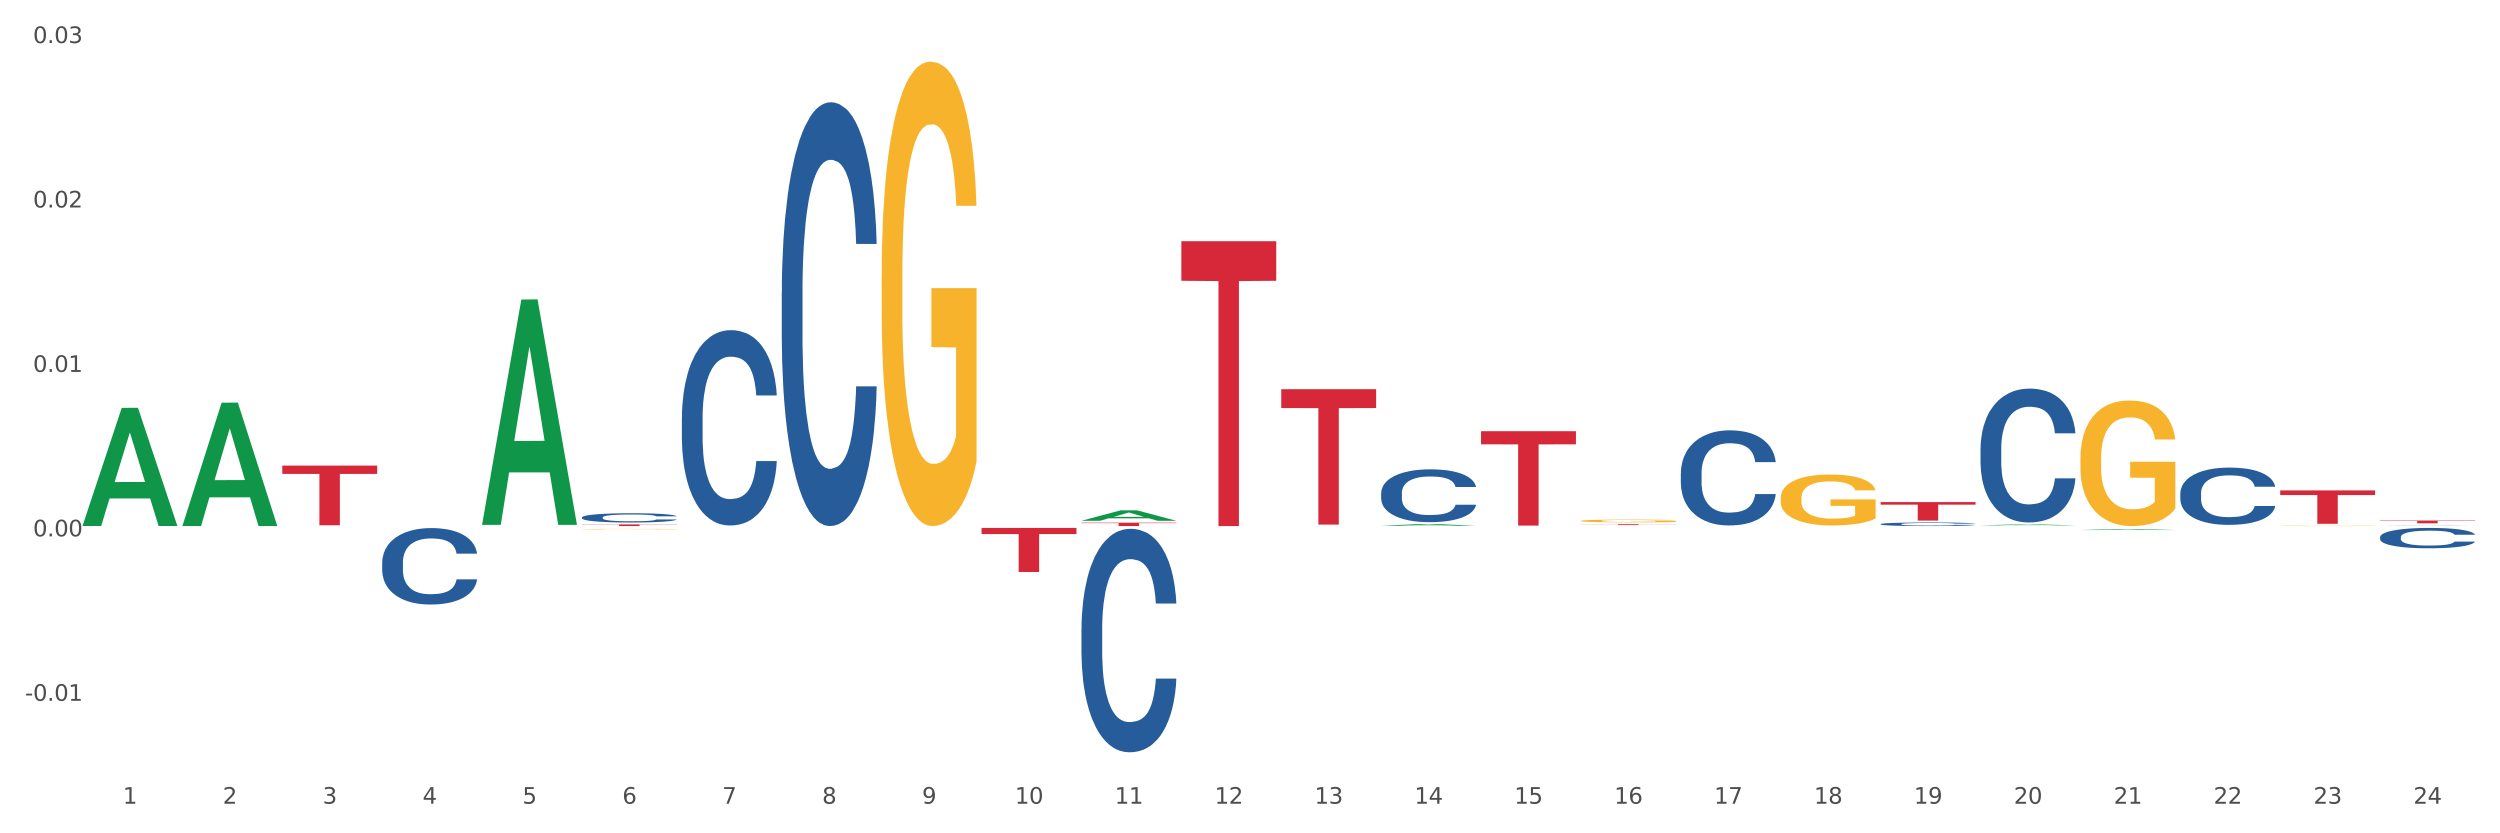 <?xml version="1.0" encoding="utf-8" standalone="no"?>
<!DOCTYPE svg PUBLIC "-//W3C//DTD SVG 1.1//EN"
  "http://www.w3.org/Graphics/SVG/1.1/DTD/svg11.dtd">
<svg xmlns:xlink="http://www.w3.org/1999/xlink" width="1080pt" height="360pt" viewBox="0 0 1080 360" xmlns="http://www.w3.org/2000/svg" version="1.1">
 <rect x="0" y="0" width="1080" height="360" fill="#333333" stroke="none"/>
 <defs>
  <style type="text/css">*{stroke-linejoin: round; stroke-linecap: butt}</style>
 </defs>
 <g id="figure_1">
  <g id="patch_1">
   <path d="M 0 360 
L 1080 360 
L 1080 0 
L 0 0 
z
" style="fill: #ffffff; stroke: #ffffff; stroke-linejoin: miter"/>
  </g>
  <g id="axes_1">
   <g id="matplotlib.axis_1">
    <g id="xtick_1">
     <g id="text_1">
      <!-- 1 -->
      <g style="fill: #4d4d4d" transform="translate(53.083 347.204) scale(0.096 -0.096)">
       <defs>
        <path id="DejaVuSans-31" d="M 794 531 
L 1825 531 
L 1825 4091 
L 703 3866 
L 703 4441 
L 1819 4666 
L 2450 4666 
L 2450 531 
L 3481 531 
L 3481 0 
L 794 0 
L 794 531 
z
" transform="scale(0.016)"/>
       </defs>
       <use xlink:href="#DejaVuSans-31"/>
      </g>
     </g>
    </g>
    <g id="xtick_2">
     <g id="text_2">
      <!-- 2 -->
      <g style="fill: #4d4d4d" transform="translate(96.238 347.204) scale(0.096 -0.096)">
       <defs>
        <path id="DejaVuSans-32" d="M 1228 531 
L 3431 531 
L 3431 0 
L 469 0 
L 469 531 
Q 828 903 1448 1529 
Q 2069 2156 2228 2338 
Q 2531 2678 2651 2914 
Q 2772 3150 2772 3378 
Q 2772 3750 2511 3984 
Q 2250 4219 1831 4219 
Q 1534 4219 1204 4116 
Q 875 4013 500 3803 
L 500 4441 
Q 881 4594 1212 4672 
Q 1544 4750 1819 4750 
Q 2544 4750 2975 4387 
Q 3406 4025 3406 3419 
Q 3406 3131 3298 2873 
Q 3191 2616 2906 2266 
Q 2828 2175 2409 1742 
Q 1991 1309 1228 531 
z
" transform="scale(0.016)"/>
       </defs>
       <use xlink:href="#DejaVuSans-32"/>
      </g>
     </g>
    </g>
    <g id="xtick_3">
     <g id="text_3">
      <!-- 3 -->
      <g style="fill: #4d4d4d" transform="translate(139.393 347.204) scale(0.096 -0.096)">
       <defs>
        <path id="DejaVuSans-33" d="M 2597 2516 
Q 3050 2419 3304 2112 
Q 3559 1806 3559 1356 
Q 3559 666 3084 287 
Q 2609 -91 1734 -91 
Q 1441 -91 1130 -33 
Q 819 25 488 141 
L 488 750 
Q 750 597 1062 519 
Q 1375 441 1716 441 
Q 2309 441 2620 675 
Q 2931 909 2931 1356 
Q 2931 1769 2642 2001 
Q 2353 2234 1838 2234 
L 1294 2234 
L 1294 2753 
L 1863 2753 
Q 2328 2753 2575 2939 
Q 2822 3125 2822 3475 
Q 2822 3834 2567 4026 
Q 2313 4219 1838 4219 
Q 1578 4219 1281 4162 
Q 984 4106 628 3988 
L 628 4550 
Q 988 4650 1302 4700 
Q 1616 4750 1894 4750 
Q 2613 4750 3031 4423 
Q 3450 4097 3450 3541 
Q 3450 3153 3228 2886 
Q 3006 2619 2597 2516 
z
" transform="scale(0.016)"/>
       </defs>
       <use xlink:href="#DejaVuSans-33"/>
      </g>
     </g>
    </g>
    <g id="xtick_4">
     <g id="text_4">
      <!-- 4 -->
      <g style="fill: #4d4d4d" transform="translate(182.548 347.204) scale(0.096 -0.096)">
       <defs>
        <path id="DejaVuSans-34" d="M 2419 4116 
L 825 1625 
L 2419 1625 
L 2419 4116 
z
M 2253 4666 
L 3047 4666 
L 3047 1625 
L 3713 1625 
L 3713 1100 
L 3047 1100 
L 3047 0 
L 2419 0 
L 2419 1100 
L 313 1100 
L 313 1709 
L 2253 4666 
z
" transform="scale(0.016)"/>
       </defs>
       <use xlink:href="#DejaVuSans-34"/>
      </g>
     </g>
    </g>
    <g id="xtick_5">
     <g id="text_5">
      <!-- 5 -->
      <g style="fill: #4d4d4d" transform="translate(225.703 347.204) scale(0.096 -0.096)">
       <defs>
        <path id="DejaVuSans-35" d="M 691 4666 
L 3169 4666 
L 3169 4134 
L 1269 4134 
L 1269 2991 
Q 1406 3038 1543 3061 
Q 1681 3084 1819 3084 
Q 2600 3084 3056 2656 
Q 3513 2228 3513 1497 
Q 3513 744 3044 326 
Q 2575 -91 1722 -91 
Q 1428 -91 1123 -41 
Q 819 9 494 109 
L 494 744 
Q 775 591 1075 516 
Q 1375 441 1709 441 
Q 2250 441 2565 725 
Q 2881 1009 2881 1497 
Q 2881 1984 2565 2268 
Q 2250 2553 1709 2553 
Q 1456 2553 1204 2497 
Q 953 2441 691 2322 
L 691 4666 
z
" transform="scale(0.016)"/>
       </defs>
       <use xlink:href="#DejaVuSans-35"/>
      </g>
     </g>
    </g>
    <g id="xtick_6">
     <g id="text_6">
      <!-- 6 -->
      <g style="fill: #4d4d4d" transform="translate(268.858 347.204) scale(0.096 -0.096)">
       <defs>
        <path id="DejaVuSans-36" d="M 2113 2584 
Q 1688 2584 1439 2293 
Q 1191 2003 1191 1497 
Q 1191 994 1439 701 
Q 1688 409 2113 409 
Q 2538 409 2786 701 
Q 3034 994 3034 1497 
Q 3034 2003 2786 2293 
Q 2538 2584 2113 2584 
z
M 3366 4563 
L 3366 3988 
Q 3128 4100 2886 4159 
Q 2644 4219 2406 4219 
Q 1781 4219 1451 3797 
Q 1122 3375 1075 2522 
Q 1259 2794 1537 2939 
Q 1816 3084 2150 3084 
Q 2853 3084 3261 2657 
Q 3669 2231 3669 1497 
Q 3669 778 3244 343 
Q 2819 -91 2113 -91 
Q 1303 -91 875 529 
Q 447 1150 447 2328 
Q 447 3434 972 4092 
Q 1497 4750 2381 4750 
Q 2619 4750 2861 4703 
Q 3103 4656 3366 4563 
z
" transform="scale(0.016)"/>
       </defs>
       <use xlink:href="#DejaVuSans-36"/>
      </g>
     </g>
    </g>
    <g id="xtick_7">
     <g id="text_7">
      <!-- 7 -->
      <g style="fill: #4d4d4d" transform="translate(312.013 347.204) scale(0.096 -0.096)">
       <defs>
        <path id="DejaVuSans-37" d="M 525 4666 
L 3525 4666 
L 3525 4397 
L 1831 0 
L 1172 0 
L 2766 4134 
L 525 4134 
L 525 4666 
z
" transform="scale(0.016)"/>
       </defs>
       <use xlink:href="#DejaVuSans-37"/>
      </g>
     </g>
    </g>
    <g id="xtick_8">
     <g id="text_8">
      <!-- 8 -->
      <g style="fill: #4d4d4d" transform="translate(355.168 347.204) scale(0.096 -0.096)">
       <defs>
        <path id="DejaVuSans-38" d="M 2034 2216 
Q 1584 2216 1326 1975 
Q 1069 1734 1069 1313 
Q 1069 891 1326 650 
Q 1584 409 2034 409 
Q 2484 409 2743 651 
Q 3003 894 3003 1313 
Q 3003 1734 2745 1975 
Q 2488 2216 2034 2216 
z
M 1403 2484 
Q 997 2584 770 2862 
Q 544 3141 544 3541 
Q 544 4100 942 4425 
Q 1341 4750 2034 4750 
Q 2731 4750 3128 4425 
Q 3525 4100 3525 3541 
Q 3525 3141 3298 2862 
Q 3072 2584 2669 2484 
Q 3125 2378 3379 2068 
Q 3634 1759 3634 1313 
Q 3634 634 3220 271 
Q 2806 -91 2034 -91 
Q 1263 -91 848 271 
Q 434 634 434 1313 
Q 434 1759 690 2068 
Q 947 2378 1403 2484 
z
M 1172 3481 
Q 1172 3119 1398 2916 
Q 1625 2713 2034 2713 
Q 2441 2713 2670 2916 
Q 2900 3119 2900 3481 
Q 2900 3844 2670 4047 
Q 2441 4250 2034 4250 
Q 1625 4250 1398 4047 
Q 1172 3844 1172 3481 
z
" transform="scale(0.016)"/>
       </defs>
       <use xlink:href="#DejaVuSans-38"/>
      </g>
     </g>
    </g>
    <g id="xtick_9">
     <g id="text_9">
      <!-- 9 -->
      <g style="fill: #4d4d4d" transform="translate(398.323 347.204) scale(0.096 -0.096)">
       <defs>
        <path id="DejaVuSans-39" d="M 703 97 
L 703 672 
Q 941 559 1184 500 
Q 1428 441 1663 441 
Q 2288 441 2617 861 
Q 2947 1281 2994 2138 
Q 2813 1869 2534 1725 
Q 2256 1581 1919 1581 
Q 1219 1581 811 2004 
Q 403 2428 403 3163 
Q 403 3881 828 4315 
Q 1253 4750 1959 4750 
Q 2769 4750 3195 4129 
Q 3622 3509 3622 2328 
Q 3622 1225 3098 567 
Q 2575 -91 1691 -91 
Q 1453 -91 1209 -44 
Q 966 3 703 97 
z
M 1959 2075 
Q 2384 2075 2632 2365 
Q 2881 2656 2881 3163 
Q 2881 3666 2632 3958 
Q 2384 4250 1959 4250 
Q 1534 4250 1286 3958 
Q 1038 3666 1038 3163 
Q 1038 2656 1286 2365 
Q 1534 2075 1959 2075 
z
" transform="scale(0.016)"/>
       </defs>
       <use xlink:href="#DejaVuSans-39"/>
      </g>
     </g>
    </g>
    <g id="xtick_10">
     <g id="text_10">
      <!-- 10 -->
      <g style="fill: #4d4d4d" transform="translate(438.424 347.204) scale(0.096 -0.096)">
       <defs>
        <path id="DejaVuSans-30" d="M 2034 4250 
Q 1547 4250 1301 3770 
Q 1056 3291 1056 2328 
Q 1056 1369 1301 889 
Q 1547 409 2034 409 
Q 2525 409 2770 889 
Q 3016 1369 3016 2328 
Q 3016 3291 2770 3770 
Q 2525 4250 2034 4250 
z
M 2034 4750 
Q 2819 4750 3233 4129 
Q 3647 3509 3647 2328 
Q 3647 1150 3233 529 
Q 2819 -91 2034 -91 
Q 1250 -91 836 529 
Q 422 1150 422 2328 
Q 422 3509 836 4129 
Q 1250 4750 2034 4750 
z
" transform="scale(0.016)"/>
       </defs>
       <use xlink:href="#DejaVuSans-31"/>
       <use xlink:href="#DejaVuSans-30" transform="translate(63.623 0)"/>
      </g>
     </g>
    </g>
    <g id="xtick_11">
     <g id="text_11">
      <!-- 11 -->
      <g style="fill: #4d4d4d" transform="translate(481.579 347.204) scale(0.096 -0.096)">
       <use xlink:href="#DejaVuSans-31"/>
       <use xlink:href="#DejaVuSans-31" transform="translate(63.623 0)"/>
      </g>
     </g>
    </g>
    <g id="xtick_12">
     <g id="text_12">
      <!-- 12 -->
      <g style="fill: #4d4d4d" transform="translate(524.734 347.204) scale(0.096 -0.096)">
       <use xlink:href="#DejaVuSans-31"/>
       <use xlink:href="#DejaVuSans-32" transform="translate(63.623 0)"/>
      </g>
     </g>
    </g>
    <g id="xtick_13">
     <g id="text_13">
      <!-- 13 -->
      <g style="fill: #4d4d4d" transform="translate(567.889 347.204) scale(0.096 -0.096)">
       <use xlink:href="#DejaVuSans-31"/>
       <use xlink:href="#DejaVuSans-33" transform="translate(63.623 0)"/>
      </g>
     </g>
    </g>
    <g id="xtick_14">
     <g id="text_14">
      <!-- 14 -->
      <g style="fill: #4d4d4d" transform="translate(611.044 347.204) scale(0.096 -0.096)">
       <use xlink:href="#DejaVuSans-31"/>
       <use xlink:href="#DejaVuSans-34" transform="translate(63.623 0)"/>
      </g>
     </g>
    </g>
    <g id="xtick_15">
     <g id="text_15">
      <!-- 15 -->
      <g style="fill: #4d4d4d" transform="translate(654.199 347.204) scale(0.096 -0.096)">
       <use xlink:href="#DejaVuSans-31"/>
       <use xlink:href="#DejaVuSans-35" transform="translate(63.623 0)"/>
      </g>
     </g>
    </g>
    <g id="xtick_16">
     <g id="text_16">
      <!-- 16 -->
      <g style="fill: #4d4d4d" transform="translate(697.354 347.204) scale(0.096 -0.096)">
       <use xlink:href="#DejaVuSans-31"/>
       <use xlink:href="#DejaVuSans-36" transform="translate(63.623 0)"/>
      </g>
     </g>
    </g>
    <g id="xtick_17">
     <g id="text_17">
      <!-- 17 -->
      <g style="fill: #4d4d4d" transform="translate(740.509 347.204) scale(0.096 -0.096)">
       <use xlink:href="#DejaVuSans-31"/>
       <use xlink:href="#DejaVuSans-37" transform="translate(63.623 0)"/>
      </g>
     </g>
    </g>
    <g id="xtick_18">
     <g id="text_18">
      <!-- 18 -->
      <g style="fill: #4d4d4d" transform="translate(783.664 347.204) scale(0.096 -0.096)">
       <use xlink:href="#DejaVuSans-31"/>
       <use xlink:href="#DejaVuSans-38" transform="translate(63.623 0)"/>
      </g>
     </g>
    </g>
    <g id="xtick_19">
     <g id="text_19">
      <!-- 19 -->
      <g style="fill: #4d4d4d" transform="translate(826.819 347.204) scale(0.096 -0.096)">
       <use xlink:href="#DejaVuSans-31"/>
       <use xlink:href="#DejaVuSans-39" transform="translate(63.623 0)"/>
      </g>
     </g>
    </g>
    <g id="xtick_20">
     <g id="text_20">
      <!-- 20 -->
      <g style="fill: #4d4d4d" transform="translate(869.974 347.204) scale(0.096 -0.096)">
       <use xlink:href="#DejaVuSans-32"/>
       <use xlink:href="#DejaVuSans-30" transform="translate(63.623 0)"/>
      </g>
     </g>
    </g>
    <g id="xtick_21">
     <g id="text_21">
      <!-- 21 -->
      <g style="fill: #4d4d4d" transform="translate(913.128 347.204) scale(0.096 -0.096)">
       <use xlink:href="#DejaVuSans-32"/>
       <use xlink:href="#DejaVuSans-31" transform="translate(63.623 0)"/>
      </g>
     </g>
    </g>
    <g id="xtick_22">
     <g id="text_22">
      <!-- 22 -->
      <g style="fill: #4d4d4d" transform="translate(956.283 347.204) scale(0.096 -0.096)">
       <use xlink:href="#DejaVuSans-32"/>
       <use xlink:href="#DejaVuSans-32" transform="translate(63.623 0)"/>
      </g>
     </g>
    </g>
    <g id="xtick_23">
     <g id="text_23">
      <!-- 23 -->
      <g style="fill: #4d4d4d" transform="translate(999.438 347.204) scale(0.096 -0.096)">
       <use xlink:href="#DejaVuSans-32"/>
       <use xlink:href="#DejaVuSans-33" transform="translate(63.623 0)"/>
      </g>
     </g>
    </g>
    <g id="xtick_24">
     <g id="text_24">
      <!-- 24 -->
      <g style="fill: #4d4d4d" transform="translate(1042.593 347.204) scale(0.096 -0.096)">
       <use xlink:href="#DejaVuSans-32"/>
       <use xlink:href="#DejaVuSans-34" transform="translate(63.623 0)"/>
      </g>
     </g>
    </g>
    <g id="xtick_25"/>
    <g id="xtick_26"/>
    <g id="xtick_27"/>
    <g id="xtick_28"/>
    <g id="xtick_29"/>
    <g id="xtick_30"/>
    <g id="xtick_31"/>
    <g id="xtick_32"/>
    <g id="xtick_33"/>
    <g id="xtick_34"/>
    <g id="xtick_35"/>
    <g id="xtick_36"/>
    <g id="xtick_37"/>
    <g id="xtick_38"/>
    <g id="xtick_39"/>
    <g id="xtick_40"/>
    <g id="xtick_41"/>
    <g id="xtick_42"/>
    <g id="xtick_43"/>
    <g id="xtick_44"/>
    <g id="xtick_45"/>
    <g id="xtick_46"/>
    <g id="xtick_47"/>
   </g>
   <g id="matplotlib.axis_2">
    <g id="ytick_1">
     <g id="text_25">
      <!-- -0.01 -->
      <g style="fill: #4d4d4d" transform="translate(10.8 302.748) scale(0.096 -0.096)">
       <defs>
        <path id="DejaVuSans-2d" d="M 313 2009 
L 1997 2009 
L 1997 1497 
L 313 1497 
L 313 2009 
z
" transform="scale(0.016)"/>
        <path id="DejaVuSans-2e" d="M 684 794 
L 1344 794 
L 1344 0 
L 684 0 
L 684 794 
z
" transform="scale(0.016)"/>
       </defs>
       <use xlink:href="#DejaVuSans-2d"/>
       <use xlink:href="#DejaVuSans-30" transform="translate(36.084 0)"/>
       <use xlink:href="#DejaVuSans-2e" transform="translate(99.707 0)"/>
       <use xlink:href="#DejaVuSans-30" transform="translate(131.494 0)"/>
       <use xlink:href="#DejaVuSans-31" transform="translate(195.117 0)"/>
      </g>
     </g>
    </g>
    <g id="ytick_2">
     <g id="text_26">
      <!-- 0.00 -->
      <g style="fill: #4d4d4d" transform="translate(14.264 231.711) scale(0.096 -0.096)">
       <use xlink:href="#DejaVuSans-30"/>
       <use xlink:href="#DejaVuSans-2e" transform="translate(63.623 0)"/>
       <use xlink:href="#DejaVuSans-30" transform="translate(95.41 0)"/>
       <use xlink:href="#DejaVuSans-30" transform="translate(159.033 0)"/>
      </g>
     </g>
    </g>
    <g id="ytick_3">
     <g id="text_27">
      <!-- 0.01 -->
      <g style="fill: #4d4d4d" transform="translate(14.264 160.674) scale(0.096 -0.096)">
       <use xlink:href="#DejaVuSans-30"/>
       <use xlink:href="#DejaVuSans-2e" transform="translate(63.623 0)"/>
       <use xlink:href="#DejaVuSans-30" transform="translate(95.41 0)"/>
       <use xlink:href="#DejaVuSans-31" transform="translate(159.033 0)"/>
      </g>
     </g>
    </g>
    <g id="ytick_4">
     <g id="text_28">
      <!-- 0.02 -->
      <g style="fill: #4d4d4d" transform="translate(14.264 89.637) scale(0.096 -0.096)">
       <use xlink:href="#DejaVuSans-30"/>
       <use xlink:href="#DejaVuSans-2e" transform="translate(63.623 0)"/>
       <use xlink:href="#DejaVuSans-30" transform="translate(95.41 0)"/>
       <use xlink:href="#DejaVuSans-32" transform="translate(159.033 0)"/>
      </g>
     </g>
    </g>
    <g id="ytick_5">
     <g id="text_29">
      <!-- 0.03 -->
      <g style="fill: #4d4d4d" transform="translate(14.264 18.6) scale(0.096 -0.096)">
       <use xlink:href="#DejaVuSans-30"/>
       <use xlink:href="#DejaVuSans-2e" transform="translate(63.623 0)"/>
       <use xlink:href="#DejaVuSans-30" transform="translate(95.41 0)"/>
       <use xlink:href="#DejaVuSans-33" transform="translate(159.033 0)"/>
      </g>
     </g>
    </g>
    <g id="ytick_6"/>
    <g id="ytick_7"/>
    <g id="ytick_8"/>
    <g id="ytick_9"/>
    <g id="ytick_10"/>
   </g>
   <g id="PolyCollection_1">
    <path d="M 35.639 227.145 
L 35.681 227.097 
L 52.587 176.204 
L 59.603 176.156 
L 76.636 227.241 
L 68.521 227.241 
L 64.844 215.345 
L 47.388 215.345 
L 47.261 215.537 
L 43.711 227.241 
L 35.639 227.241 
L 35.639 227.145 
L 49.586 208.246 
L 62.646 208.198 
L 56.179 187.045 
L 56.095 186.949 
L 56.01 187.093 
L 49.544 208.198 
L 49.586 208.246 
L 35.639 227.145 
z
" clip-path="url(#pd26be031c5)" style="fill: #109648"/>
    <path d="M 294.568 180.543 
L 294.617 180.466 
L 294.617 178.308 
L 294.762 175.379 
L 295.295 169.984 
L 295.974 165.9 
L 297.137 161.121 
L 297.767 159.118 
L 298.59 156.883 
L 300.287 153.26 
L 302.225 150.178 
L 303.582 148.482 
L 304.6 147.403 
L 306.877 145.476 
L 308.186 144.629 
L 309.542 143.935 
L 310.706 143.473 
L 312.644 142.933 
L 314.195 142.702 
L 315.988 142.625 
L 317.49 142.702 
L 319.477 143.01 
L 322.384 143.935 
L 323.499 144.474 
L 325.001 145.399 
L 326.552 146.632 
L 327.812 147.866 
L 329.266 149.638 
L 330.768 151.95 
L 332.222 154.879 
L 333.239 157.576 
L 334.063 160.428 
L 334.79 163.896 
L 335.323 167.672 
L 335.566 170.832 
L 326.697 170.832 
L 326.455 167.981 
L 325.97 164.898 
L 325.486 162.817 
L 324.953 161.121 
L 324.129 159.195 
L 323.402 157.962 
L 322.191 156.497 
L 321.076 155.572 
L 320.155 155.033 
L 319.041 154.571 
L 316.666 154.108 
L 314.97 154.108 
L 313.904 154.262 
L 312.595 154.648 
L 311.481 155.187 
L 310.172 156.112 
L 309.155 157.114 
L 308.137 158.424 
L 307.556 159.349 
L 306.683 161.044 
L 306.102 162.432 
L 305.326 164.821 
L 304.89 166.516 
L 304.115 170.909 
L 303.776 174.146 
L 303.63 176.381 
L 303.533 178.847 
L 303.533 190.87 
L 303.824 196.265 
L 304.066 198.577 
L 304.454 201.197 
L 305.181 204.588 
L 306.247 207.902 
L 307.362 210.292 
L 308.283 211.756 
L 309.155 212.835 
L 310.027 213.683 
L 311.093 214.453 
L 311.965 214.916 
L 313.274 215.378 
L 314.825 215.609 
L 316.036 215.609 
L 318.508 215.224 
L 319.622 214.839 
L 320.688 214.299 
L 321.851 213.451 
L 322.772 212.527 
L 323.305 211.833 
L 324.177 210.369 
L 324.856 208.827 
L 325.437 207.055 
L 325.825 205.513 
L 326.261 203.201 
L 326.6 200.581 
L 326.697 199.194 
L 335.566 199.194 
L 335.372 201.968 
L 335.032 204.665 
L 334.354 208.288 
L 333.821 210.369 
L 332.997 212.912 
L 332.125 215.07 
L 330.913 217.459 
L 329.799 219.232 
L 328.636 220.773 
L 327.376 222.16 
L 325.098 224.087 
L 324.274 224.626 
L 322.53 225.551 
L 321.173 226.091 
L 319.186 226.63 
L 317.151 226.938 
L 315.018 227.016 
L 313.129 226.861 
L 311.045 226.399 
L 309.736 225.937 
L 308.283 225.243 
L 306.586 224.164 
L 304.987 222.854 
L 303.485 221.312 
L 302.08 219.54 
L 300.771 217.536 
L 299.075 214.222 
L 297.815 210.985 
L 296.894 207.979 
L 296.264 205.436 
L 295.634 202.199 
L 295.295 199.964 
L 294.762 194.569 
L 294.568 189.56 
L 294.568 180.543 
z
" clip-path="url(#pd26be031c5)" style="fill: #255c99"/>
    <path d="M 337.723 126.437 
L 337.772 126.269 
L 337.772 121.588 
L 337.917 115.234 
L 338.45 103.53 
L 339.129 94.669 
L 340.292 84.302 
L 340.922 79.955 
L 341.745 75.107 
L 343.442 67.248 
L 345.38 60.56 
L 346.737 56.882 
L 347.755 54.541 
L 350.032 50.361 
L 351.341 48.522 
L 352.697 47.017 
L 353.86 46.014 
L 355.799 44.844 
L 357.35 44.342 
L 359.143 44.175 
L 360.645 44.342 
L 362.632 45.011 
L 365.539 47.017 
L 366.654 48.188 
L 368.156 50.194 
L 369.707 52.869 
L 370.967 55.544 
L 372.421 59.39 
L 373.923 64.406 
L 375.377 70.759 
L 376.394 76.611 
L 377.218 82.798 
L 377.945 90.322 
L 378.478 98.514 
L 378.721 105.37 
L 369.852 105.37 
L 369.61 99.183 
L 369.125 92.495 
L 368.641 87.981 
L 368.108 84.302 
L 367.284 80.123 
L 366.557 77.447 
L 365.346 74.271 
L 364.231 72.264 
L 363.31 71.094 
L 362.196 70.091 
L 359.821 69.087 
L 358.125 69.087 
L 357.059 69.422 
L 355.75 70.258 
L 354.636 71.428 
L 353.327 73.435 
L 352.31 75.608 
L 351.292 78.451 
L 350.711 80.457 
L 349.838 84.135 
L 349.257 87.145 
L 348.481 92.328 
L 348.045 96.006 
L 347.27 105.537 
L 346.931 112.559 
L 346.785 117.408 
L 346.688 122.758 
L 346.688 148.841 
L 346.979 160.545 
L 347.221 165.561 
L 347.609 171.246 
L 348.336 178.603 
L 349.402 185.792 
L 350.517 190.975 
L 351.437 194.152 
L 352.31 196.493 
L 353.182 198.332 
L 354.248 200.004 
L 355.12 201.007 
L 356.429 202.011 
L 357.98 202.512 
L 359.191 202.512 
L 361.663 201.676 
L 362.777 200.84 
L 363.843 199.67 
L 365.006 197.831 
L 365.927 195.824 
L 366.46 194.319 
L 367.332 191.143 
L 368.011 187.799 
L 368.592 183.953 
L 368.98 180.609 
L 369.416 175.593 
L 369.755 169.908 
L 369.852 166.899 
L 378.721 166.899 
L 378.527 172.918 
L 378.187 178.77 
L 377.509 186.628 
L 376.976 191.143 
L 376.152 196.66 
L 375.28 201.342 
L 374.068 206.525 
L 372.954 210.37 
L 371.791 213.714 
L 370.531 216.724 
L 368.253 220.904 
L 367.429 222.074 
L 365.685 224.081 
L 364.328 225.251 
L 362.341 226.422 
L 360.306 227.09 
L 358.173 227.258 
L 356.283 226.923 
L 354.2 225.92 
L 352.891 224.917 
L 351.437 223.412 
L 349.741 221.071 
L 348.142 218.229 
L 346.64 214.885 
L 345.235 211.039 
L 343.926 206.692 
L 342.23 199.503 
L 340.97 192.48 
L 340.049 185.959 
L 339.419 180.442 
L 338.789 173.419 
L 338.45 168.571 
L 337.917 156.867 
L 337.723 145.999 
L 337.723 126.437 
z
" clip-path="url(#pd26be031c5)" style="fill: #255c99"/>
    <path d="M 467.188 271.825 
L 467.237 271.736 
L 467.237 269.268 
L 467.382 265.917 
L 467.915 259.745 
L 468.594 255.072 
L 469.757 249.606 
L 470.387 247.314 
L 471.21 244.757 
L 472.906 240.613 
L 474.845 237.086 
L 476.202 235.146 
L 477.219 233.912 
L 479.497 231.708 
L 480.805 230.738 
L 482.162 229.944 
L 483.325 229.415 
L 485.264 228.798 
L 486.815 228.534 
L 488.608 228.445 
L 490.11 228.534 
L 492.097 228.886 
L 495.004 229.944 
L 496.119 230.562 
L 497.621 231.62 
L 499.172 233.03 
L 500.432 234.441 
L 501.886 236.469 
L 503.388 239.114 
L 504.842 242.464 
L 505.859 245.55 
L 506.683 248.812 
L 507.41 252.78 
L 507.943 257.1 
L 508.185 260.715 
L 499.317 260.715 
L 499.075 257.453 
L 498.59 253.926 
L 498.106 251.546 
L 497.573 249.606 
L 496.749 247.402 
L 496.022 245.991 
L 494.81 244.316 
L 493.696 243.258 
L 492.775 242.641 
L 491.661 242.112 
L 489.286 241.583 
L 487.59 241.583 
L 486.524 241.759 
L 485.215 242.2 
L 484.101 242.817 
L 482.792 243.875 
L 481.775 245.021 
L 480.757 246.52 
L 480.175 247.578 
L 479.303 249.518 
L 478.722 251.105 
L 477.946 253.838 
L 477.51 255.778 
L 476.735 260.803 
L 476.396 264.507 
L 476.25 267.063 
L 476.153 269.885 
L 476.153 283.639 
L 476.444 289.811 
L 476.686 292.456 
L 477.074 295.454 
L 477.801 299.333 
L 478.867 303.125 
L 479.982 305.858 
L 480.902 307.533 
L 481.775 308.767 
L 482.647 309.737 
L 483.713 310.619 
L 484.585 311.148 
L 485.894 311.677 
L 487.444 311.941 
L 488.656 311.941 
L 491.127 311.501 
L 492.242 311.06 
L 493.308 310.443 
L 494.471 309.473 
L 495.392 308.415 
L 495.925 307.621 
L 496.797 305.946 
L 497.476 304.183 
L 498.057 302.155 
L 498.445 300.391 
L 498.881 297.746 
L 499.22 294.749 
L 499.317 293.162 
L 508.185 293.162 
L 507.992 296.336 
L 507.652 299.422 
L 506.974 303.565 
L 506.441 305.946 
L 505.617 308.856 
L 504.745 311.324 
L 503.533 314.058 
L 502.419 316.085 
L 501.256 317.849 
L 499.996 319.436 
L 497.718 321.64 
L 496.894 322.257 
L 495.15 323.315 
L 493.793 323.932 
L 491.806 324.55 
L 489.771 324.902 
L 487.638 324.991 
L 485.748 324.814 
L 483.665 324.285 
L 482.356 323.756 
L 480.902 322.963 
L 479.206 321.728 
L 477.607 320.229 
L 476.105 318.466 
L 474.699 316.438 
L 473.391 314.146 
L 471.695 310.354 
L 470.435 306.651 
L 469.514 303.213 
L 468.884 300.303 
L 468.254 296.6 
L 467.915 294.043 
L 467.382 287.871 
L 467.188 282.14 
L 467.188 271.825 
z
" clip-path="url(#pd26be031c5)" style="fill: #255c99"/>
    <path d="M 596.653 213.008 
L 596.702 212.987 
L 596.702 212.403 
L 596.847 211.612 
L 597.38 210.153 
L 598.058 209.049 
L 599.221 207.758 
L 599.851 207.216 
L 600.675 206.612 
L 602.371 205.633 
L 604.31 204.799 
L 605.667 204.341 
L 606.684 204.049 
L 608.962 203.529 
L 610.27 203.3 
L 611.627 203.112 
L 612.79 202.987 
L 614.729 202.841 
L 616.279 202.779 
L 618.072 202.758 
L 619.575 202.779 
L 621.562 202.862 
L 624.469 203.112 
L 625.584 203.258 
L 627.086 203.508 
L 628.637 203.841 
L 629.897 204.174 
L 631.351 204.654 
L 632.853 205.279 
L 634.307 206.07 
L 635.324 206.799 
L 636.148 207.57 
L 636.875 208.508 
L 637.408 209.528 
L 637.65 210.383 
L 628.782 210.383 
L 628.54 209.612 
L 628.055 208.778 
L 627.571 208.216 
L 627.038 207.758 
L 626.214 207.237 
L 625.487 206.904 
L 624.275 206.508 
L 623.161 206.258 
L 622.24 206.112 
L 621.125 205.987 
L 618.751 205.862 
L 617.055 205.862 
L 615.989 205.904 
L 614.68 206.008 
L 613.566 206.154 
L 612.257 206.404 
L 611.24 206.674 
L 610.222 207.029 
L 609.64 207.279 
L 608.768 207.737 
L 608.187 208.112 
L 607.411 208.758 
L 606.975 209.216 
L 606.2 210.403 
L 605.861 211.278 
L 605.715 211.883 
L 605.618 212.549 
L 605.618 215.799 
L 605.909 217.257 
L 606.151 217.882 
L 606.539 218.591 
L 607.266 219.507 
L 608.332 220.403 
L 609.447 221.049 
L 610.367 221.445 
L 611.24 221.736 
L 612.112 221.966 
L 613.178 222.174 
L 614.05 222.299 
L 615.359 222.424 
L 616.909 222.486 
L 618.121 222.486 
L 620.592 222.382 
L 621.707 222.278 
L 622.773 222.132 
L 623.936 221.903 
L 624.857 221.653 
L 625.39 221.466 
L 626.262 221.07 
L 626.941 220.653 
L 627.522 220.174 
L 627.91 219.757 
L 628.346 219.132 
L 628.685 218.424 
L 628.782 218.049 
L 637.65 218.049 
L 637.456 218.799 
L 637.117 219.528 
L 636.439 220.507 
L 635.906 221.07 
L 635.082 221.757 
L 634.21 222.34 
L 632.998 222.986 
L 631.884 223.465 
L 630.721 223.882 
L 629.461 224.257 
L 627.183 224.778 
L 626.359 224.924 
L 624.615 225.174 
L 623.258 225.32 
L 621.271 225.465 
L 619.235 225.549 
L 617.103 225.57 
L 615.213 225.528 
L 613.13 225.403 
L 611.821 225.278 
L 610.367 225.09 
L 608.671 224.799 
L 607.072 224.445 
L 605.57 224.028 
L 604.164 223.549 
L 602.856 223.007 
L 601.16 222.111 
L 599.9 221.236 
L 598.979 220.424 
L 598.349 219.736 
L 597.719 218.861 
L 597.38 218.257 
L 596.847 216.799 
L 596.653 215.445 
L 596.653 213.008 
z
" clip-path="url(#pd26be031c5)" style="fill: #255c99"/>
    <path d="M 726.118 204.368 
L 726.166 204.33 
L 726.166 203.279 
L 726.312 201.853 
L 726.845 199.226 
L 727.523 197.237 
L 728.686 194.91 
L 729.316 193.934 
L 730.14 192.846 
L 731.836 191.082 
L 733.775 189.581 
L 735.132 188.755 
L 736.149 188.23 
L 738.427 187.291 
L 739.735 186.878 
L 741.092 186.541 
L 742.255 186.315 
L 744.194 186.053 
L 745.744 185.94 
L 747.537 185.903 
L 749.04 185.94 
L 751.026 186.09 
L 753.934 186.541 
L 755.049 186.803 
L 756.551 187.254 
L 758.102 187.854 
L 759.362 188.455 
L 760.815 189.318 
L 762.318 190.444 
L 763.771 191.87 
L 764.789 193.184 
L 765.613 194.572 
L 766.34 196.261 
L 766.873 198.1 
L 767.115 199.639 
L 758.247 199.639 
L 758.005 198.25 
L 757.52 196.749 
L 757.036 195.736 
L 756.502 194.91 
L 755.679 193.972 
L 754.952 193.371 
L 753.74 192.658 
L 752.626 192.208 
L 751.705 191.945 
L 750.59 191.72 
L 748.216 191.495 
L 746.52 191.495 
L 745.454 191.57 
L 744.145 191.757 
L 743.031 192.02 
L 741.722 192.471 
L 740.704 192.958 
L 739.687 193.596 
L 739.105 194.047 
L 738.233 194.873 
L 737.651 195.548 
L 736.876 196.712 
L 736.44 197.537 
L 735.665 199.676 
L 735.325 201.253 
L 735.18 202.341 
L 735.083 203.542 
L 735.083 209.397 
L 735.374 212.024 
L 735.616 213.15 
L 736.004 214.426 
L 736.731 216.077 
L 737.797 217.691 
L 738.911 218.855 
L 739.832 219.568 
L 740.704 220.093 
L 741.577 220.506 
L 742.643 220.881 
L 743.515 221.107 
L 744.824 221.332 
L 746.374 221.444 
L 747.586 221.444 
L 750.057 221.257 
L 751.172 221.069 
L 752.238 220.806 
L 753.401 220.393 
L 754.322 219.943 
L 754.855 219.605 
L 755.727 218.892 
L 756.406 218.142 
L 756.987 217.278 
L 757.375 216.528 
L 757.811 215.402 
L 758.15 214.126 
L 758.247 213.45 
L 767.115 213.45 
L 766.921 214.801 
L 766.582 216.115 
L 765.904 217.879 
L 765.371 218.892 
L 764.547 220.131 
L 763.675 221.182 
L 762.463 222.345 
L 761.348 223.208 
L 760.185 223.959 
L 758.925 224.634 
L 756.648 225.573 
L 755.824 225.835 
L 754.079 226.286 
L 752.723 226.548 
L 750.736 226.811 
L 748.7 226.961 
L 746.568 226.999 
L 744.678 226.924 
L 742.594 226.699 
L 741.286 226.473 
L 739.832 226.136 
L 738.136 225.61 
L 736.537 224.972 
L 735.035 224.222 
L 733.629 223.358 
L 732.321 222.383 
L 730.625 220.769 
L 729.365 219.192 
L 728.444 217.729 
L 727.814 216.49 
L 727.184 214.914 
L 726.845 213.826 
L 726.312 211.198 
L 726.118 208.759 
L 726.118 204.368 
z
" clip-path="url(#pd26be031c5)" style="fill: #255c99"/>
    <path d="M 812.428 226.407 
L 812.476 226.405 
L 812.476 226.366 
L 812.622 226.312 
L 813.155 226.214 
L 813.833 226.139 
L 814.996 226.051 
L 815.626 226.015 
L 816.45 225.974 
L 818.146 225.908 
L 820.085 225.851 
L 821.442 225.82 
L 822.459 225.8 
L 824.737 225.765 
L 826.045 225.75 
L 827.402 225.737 
L 828.565 225.728 
L 830.504 225.718 
L 832.054 225.714 
L 833.847 225.713 
L 835.35 225.714 
L 837.336 225.72 
L 840.244 225.737 
L 841.359 225.747 
L 842.861 225.764 
L 844.412 225.786 
L 845.672 225.809 
L 847.125 225.841 
L 848.628 225.884 
L 850.081 225.937 
L 851.099 225.987 
L 851.923 226.039 
L 852.65 226.102 
L 853.183 226.171 
L 853.425 226.229 
L 844.557 226.229 
L 844.315 226.177 
L 843.83 226.121 
L 843.345 226.082 
L 842.812 226.051 
L 841.989 226.016 
L 841.262 225.994 
L 840.05 225.967 
L 838.936 225.95 
L 838.015 225.94 
L 836.9 225.932 
L 834.526 225.923 
L 832.83 225.923 
L 831.764 225.926 
L 830.455 225.933 
L 829.341 225.943 
L 828.032 225.96 
L 827.014 225.978 
L 825.997 226.002 
L 825.415 226.019 
L 824.543 226.05 
L 823.961 226.075 
L 823.186 226.119 
L 822.75 226.15 
L 821.975 226.231 
L 821.635 226.29 
L 821.49 226.331 
L 821.393 226.376 
L 821.393 226.596 
L 821.684 226.695 
L 821.926 226.737 
L 822.314 226.785 
L 823.041 226.847 
L 824.107 226.908 
L 825.221 226.951 
L 826.142 226.978 
L 827.014 226.998 
L 827.887 227.013 
L 828.953 227.028 
L 829.825 227.036 
L 831.134 227.045 
L 832.684 227.049 
L 833.896 227.049 
L 836.367 227.042 
L 837.482 227.035 
L 838.548 227.025 
L 839.711 227.009 
L 840.632 226.992 
L 841.165 226.98 
L 842.037 226.953 
L 842.715 226.925 
L 843.297 226.892 
L 843.685 226.864 
L 844.121 226.822 
L 844.46 226.774 
L 844.557 226.748 
L 853.425 226.748 
L 853.231 226.799 
L 852.892 226.848 
L 852.214 226.915 
L 851.681 226.953 
L 850.857 226.999 
L 849.984 227.039 
L 848.773 227.083 
L 847.658 227.115 
L 846.495 227.143 
L 845.235 227.169 
L 842.958 227.204 
L 842.134 227.214 
L 840.389 227.231 
L 839.033 227.241 
L 837.046 227.25 
L 835.01 227.256 
L 832.878 227.258 
L 830.988 227.255 
L 828.904 227.246 
L 827.596 227.238 
L 826.142 227.225 
L 824.446 227.205 
L 822.847 227.181 
L 821.345 227.153 
L 819.939 227.121 
L 818.631 227.084 
L 816.935 227.023 
L 815.675 226.964 
L 814.754 226.909 
L 814.124 226.863 
L 813.494 226.803 
L 813.155 226.762 
L 812.622 226.664 
L 812.428 226.572 
L 812.428 226.407 
z
" clip-path="url(#pd26be031c5)" style="fill: #255c99"/>
    <path d="M 855.583 193.858 
L 855.631 193.806 
L 855.631 192.327 
L 855.777 190.32 
L 856.31 186.623 
L 856.988 183.824 
L 858.151 180.549 
L 858.781 179.176 
L 859.605 177.644 
L 861.301 175.162 
L 863.24 173.05 
L 864.596 171.888 
L 865.614 171.148 
L 867.892 169.828 
L 869.2 169.247 
L 870.557 168.772 
L 871.72 168.455 
L 873.659 168.085 
L 875.209 167.927 
L 877.002 167.874 
L 878.505 167.927 
L 880.491 168.138 
L 883.399 168.772 
L 884.514 169.141 
L 886.016 169.775 
L 887.567 170.62 
L 888.827 171.465 
L 890.28 172.68 
L 891.783 174.264 
L 893.236 176.271 
L 894.254 178.12 
L 895.078 180.074 
L 895.805 182.451 
L 896.338 185.038 
L 896.58 187.204 
L 887.712 187.204 
L 887.47 185.25 
L 886.985 183.137 
L 886.5 181.711 
L 885.967 180.549 
L 885.144 179.229 
L 884.417 178.384 
L 883.205 177.38 
L 882.091 176.747 
L 881.17 176.377 
L 880.055 176.06 
L 877.681 175.743 
L 875.985 175.743 
L 874.918 175.849 
L 873.61 176.113 
L 872.495 176.483 
L 871.187 177.116 
L 870.169 177.803 
L 869.152 178.701 
L 868.57 179.335 
L 867.698 180.496 
L 867.116 181.447 
L 866.341 183.084 
L 865.905 184.246 
L 865.13 187.257 
L 864.79 189.475 
L 864.645 191.006 
L 864.548 192.696 
L 864.548 200.935 
L 864.839 204.632 
L 865.081 206.217 
L 865.469 208.013 
L 866.196 210.336 
L 867.262 212.607 
L 868.376 214.245 
L 869.297 215.248 
L 870.169 215.987 
L 871.042 216.568 
L 872.108 217.097 
L 872.98 217.413 
L 874.288 217.73 
L 875.839 217.889 
L 877.051 217.889 
L 879.522 217.625 
L 880.637 217.361 
L 881.703 216.991 
L 882.866 216.41 
L 883.787 215.776 
L 884.32 215.301 
L 885.192 214.297 
L 885.87 213.241 
L 886.452 212.026 
L 886.84 210.97 
L 887.276 209.386 
L 887.615 207.59 
L 887.712 206.639 
L 896.58 206.639 
L 896.386 208.541 
L 896.047 210.389 
L 895.369 212.871 
L 894.836 214.297 
L 894.012 216.04 
L 893.139 217.519 
L 891.928 219.156 
L 890.813 220.371 
L 889.65 221.427 
L 888.39 222.378 
L 886.113 223.698 
L 885.289 224.068 
L 883.544 224.702 
L 882.187 225.071 
L 880.201 225.441 
L 878.165 225.652 
L 876.033 225.705 
L 874.143 225.6 
L 872.059 225.283 
L 870.751 224.966 
L 869.297 224.491 
L 867.601 223.751 
L 866.002 222.853 
L 864.5 221.797 
L 863.094 220.582 
L 861.786 219.209 
L 860.09 216.938 
L 858.83 214.72 
L 857.909 212.66 
L 857.279 210.917 
L 856.649 208.699 
L 856.31 207.168 
L 855.777 203.471 
L 855.583 200.038 
L 855.583 193.858 
z
" clip-path="url(#pd26be031c5)" style="fill: #255c99"/>
    <path d="M 251.413 228.588 
L 251.462 228.588 
L 251.462 228.582 
L 251.559 228.576 
L 252.043 228.563 
L 252.769 228.552 
L 253.301 228.546 
L 253.833 228.541 
L 254.463 228.536 
L 255.237 228.531 
L 256.641 228.523 
L 257.512 228.52 
L 258.577 228.516 
L 260.513 228.51 
L 261.917 228.507 
L 263.369 228.504 
L 265.741 228.501 
L 267.289 228.499 
L 268.935 228.498 
L 270.92 228.498 
L 272.42 228.497 
L 275.712 228.498 
L 278.519 228.5 
L 279.874 228.501 
L 281.617 228.503 
L 282.536 228.504 
L 284.037 228.507 
L 285.586 228.511 
L 286.651 228.514 
L 288.248 228.52 
L 289.458 228.527 
L 290.571 228.534 
L 291.152 228.539 
L 291.588 228.544 
L 291.975 228.55 
L 292.362 228.559 
L 283.65 228.559 
L 283.311 228.552 
L 282.778 228.546 
L 282.004 228.541 
L 281.326 228.537 
L 280.165 228.532 
L 279.1 228.53 
L 277.987 228.527 
L 276.631 228.526 
L 275.566 228.525 
L 274.066 228.524 
L 271.113 228.524 
L 269.129 228.526 
L 267.774 228.527 
L 266.902 228.529 
L 266.128 228.531 
L 265.257 228.533 
L 264.24 228.537 
L 263.514 228.541 
L 262.788 228.545 
L 262.207 228.549 
L 261.675 228.554 
L 261.239 228.56 
L 260.9 228.565 
L 260.61 228.572 
L 260.368 228.583 
L 260.368 228.608 
L 260.465 228.614 
L 260.707 228.621 
L 260.997 228.627 
L 261.481 228.633 
L 261.917 228.638 
L 262.74 228.644 
L 263.659 228.65 
L 264.385 228.653 
L 265.111 228.656 
L 266.37 228.66 
L 267.774 228.663 
L 268.984 228.665 
L 270.629 228.667 
L 271.743 228.668 
L 272.711 228.668 
L 275.082 228.668 
L 276.776 228.667 
L 278.664 228.666 
L 280.116 228.664 
L 281.326 228.662 
L 282.682 228.659 
L 283.553 228.656 
L 283.553 228.619 
L 272.904 228.618 
L 272.904 228.593 
L 292.411 228.593 
L 292.411 228.667 
L 291.588 228.671 
L 290.668 228.674 
L 289.7 228.677 
L 288.248 228.681 
L 286.505 228.684 
L 284.957 228.687 
L 283.311 228.689 
L 281.375 228.691 
L 278.858 228.693 
L 277.309 228.694 
L 275.373 228.694 
L 273.098 228.694 
L 271.113 228.694 
L 269.177 228.693 
L 267.144 228.691 
L 265.16 228.689 
L 263.659 228.687 
L 262.159 228.684 
L 260.561 228.68 
L 259.303 228.676 
L 258.335 228.673 
L 257.27 228.669 
L 256.108 228.664 
L 255.237 228.659 
L 254.463 228.654 
L 253.64 228.647 
L 253.059 228.642 
L 252.478 228.635 
L 252.139 228.63 
L 251.752 228.621 
L 251.462 228.61 
L 251.413 228.588 
z
" clip-path="url(#pd26be031c5)" style="fill: #f7b32b"/>
    <path d="M 1028.203 232.016 
L 1028.251 232.008 
L 1028.251 231.783 
L 1028.397 231.478 
L 1028.93 230.916 
L 1029.608 230.49 
L 1030.771 229.992 
L 1031.401 229.783 
L 1032.225 229.55 
L 1033.921 229.172 
L 1035.859 228.851 
L 1037.216 228.674 
L 1038.234 228.561 
L 1040.512 228.361 
L 1041.82 228.272 
L 1043.177 228.2 
L 1044.34 228.152 
L 1046.278 228.095 
L 1047.829 228.071 
L 1049.622 228.063 
L 1051.124 228.071 
L 1053.111 228.103 
L 1056.019 228.2 
L 1057.133 228.256 
L 1058.636 228.353 
L 1060.186 228.481 
L 1061.446 228.61 
L 1062.9 228.794 
L 1064.402 229.035 
L 1065.856 229.341 
L 1066.874 229.622 
L 1067.698 229.919 
L 1068.425 230.281 
L 1068.958 230.675 
L 1069.2 231.004 
L 1060.332 231.004 
L 1060.09 230.707 
L 1059.605 230.385 
L 1059.12 230.168 
L 1058.587 229.992 
L 1057.763 229.791 
L 1057.037 229.662 
L 1055.825 229.51 
L 1054.71 229.413 
L 1053.79 229.357 
L 1052.675 229.309 
L 1050.301 229.26 
L 1048.604 229.26 
L 1047.538 229.277 
L 1046.23 229.317 
L 1045.115 229.373 
L 1043.807 229.469 
L 1042.789 229.574 
L 1041.772 229.71 
L 1041.19 229.807 
L 1040.318 229.984 
L 1039.736 230.128 
L 1038.961 230.377 
L 1038.525 230.554 
L 1037.749 231.012 
L 1037.41 231.349 
L 1037.265 231.582 
L 1037.168 231.839 
L 1037.168 233.093 
L 1037.459 233.655 
L 1037.701 233.896 
L 1038.089 234.169 
L 1038.816 234.523 
L 1039.882 234.868 
L 1040.996 235.118 
L 1041.917 235.27 
L 1042.789 235.383 
L 1043.662 235.471 
L 1044.728 235.551 
L 1045.6 235.6 
L 1046.908 235.648 
L 1048.459 235.672 
L 1049.671 235.672 
L 1052.142 235.632 
L 1053.257 235.592 
L 1054.323 235.535 
L 1055.486 235.447 
L 1056.407 235.351 
L 1056.94 235.278 
L 1057.812 235.126 
L 1058.49 234.965 
L 1059.072 234.78 
L 1059.46 234.619 
L 1059.896 234.378 
L 1060.235 234.105 
L 1060.332 233.961 
L 1069.2 233.961 
L 1069.006 234.25 
L 1068.667 234.531 
L 1067.988 234.909 
L 1067.455 235.126 
L 1066.632 235.391 
L 1065.759 235.616 
L 1064.548 235.865 
L 1063.433 236.05 
L 1062.27 236.21 
L 1061.01 236.355 
L 1058.733 236.556 
L 1057.909 236.612 
L 1056.164 236.708 
L 1054.807 236.765 
L 1052.82 236.821 
L 1050.785 236.853 
L 1048.653 236.861 
L 1046.763 236.845 
L 1044.679 236.797 
L 1043.371 236.749 
L 1041.917 236.676 
L 1040.221 236.564 
L 1038.622 236.427 
L 1037.119 236.266 
L 1035.714 236.082 
L 1034.406 235.873 
L 1032.71 235.527 
L 1031.45 235.19 
L 1030.529 234.877 
L 1029.899 234.611 
L 1029.269 234.274 
L 1028.93 234.041 
L 1028.397 233.479 
L 1028.203 232.956 
L 1028.203 232.016 
z
" clip-path="url(#pd26be031c5)" style="fill: #255c99"/>
    <path d="M 1028.203 224.885 
L 1069.2 224.885 
L 1069.2 225.049 
L 1053.073 225.051 
L 1053.073 226.066 
L 1044.232 226.066 
L 1044.232 225.051 
L 1028.203 225.049 
L 1028.203 224.886 
L 1028.203 224.885 
z
" clip-path="url(#pd26be031c5)" style="fill: #d62839"/>
    <path d="M 985.048 211.856 
L 1026.045 211.856 
L 1026.045 213.862 
L 1009.918 213.875 
L 1009.918 226.288 
L 1001.078 226.288 
L 1001.078 213.875 
L 985.048 213.862 
L 985.048 211.87 
L 985.048 211.856 
z
" clip-path="url(#pd26be031c5)" style="fill: #d62839"/>
    <path d="M 812.428 216.903 
L 853.425 216.903 
L 853.425 218.015 
L 837.298 218.023 
L 837.298 224.907 
L 828.458 224.907 
L 828.458 218.023 
L 812.428 218.015 
L 812.428 216.91 
L 812.428 216.903 
z
" clip-path="url(#pd26be031c5)" style="fill: #d62839"/>
    <path d="M 682.963 226.468 
L 723.96 226.468 
L 723.96 226.519 
L 707.833 226.519 
L 707.833 226.838 
L 698.993 226.838 
L 698.993 226.519 
L 682.963 226.519 
L 682.963 226.468 
L 682.963 226.468 
z
" clip-path="url(#pd26be031c5)" style="fill: #d62839"/>
    <path d="M 639.808 186.276 
L 680.805 186.276 
L 680.805 191.944 
L 664.678 191.982 
L 664.678 227.067 
L 655.838 227.067 
L 655.838 191.982 
L 639.808 191.944 
L 639.808 186.314 
L 639.808 186.276 
z
" clip-path="url(#pd26be031c5)" style="fill: #d62839"/>
    <path d="M 553.498 168.137 
L 594.495 168.137 
L 594.495 176.267 
L 578.368 176.322 
L 578.368 226.638 
L 569.528 226.638 
L 569.528 176.322 
L 553.498 176.267 
L 553.498 168.192 
L 553.498 168.137 
z
" clip-path="url(#pd26be031c5)" style="fill: #d62839"/>
    <path d="M 510.343 104.202 
L 551.34 104.202 
L 551.34 121.302 
L 535.214 121.418 
L 535.214 227.258 
L 526.373 227.258 
L 526.373 121.418 
L 510.343 121.302 
L 510.343 104.317 
L 510.343 104.202 
z
" clip-path="url(#pd26be031c5)" style="fill: #d62839"/>
    <path d="M 467.188 225.78 
L 508.185 225.78 
L 508.185 225.985 
L 492.059 225.987 
L 492.059 227.258 
L 483.218 227.258 
L 483.218 225.987 
L 467.188 225.985 
L 467.188 225.781 
L 467.188 225.78 
z
" clip-path="url(#pd26be031c5)" style="fill: #d62839"/>
    <path d="M 424.033 228.063 
L 465.03 228.063 
L 465.03 230.711 
L 448.904 230.729 
L 448.904 247.116 
L 440.063 247.116 
L 440.063 230.729 
L 424.033 230.711 
L 424.033 228.081 
L 424.033 228.063 
z
" clip-path="url(#pd26be031c5)" style="fill: #d62839"/>
    <path d="M 251.413 226.531 
L 292.411 226.531 
L 292.411 226.632 
L 276.284 226.632 
L 276.284 227.258 
L 267.443 227.258 
L 267.443 226.632 
L 251.413 226.632 
L 251.413 226.531 
L 251.413 226.531 
z
" clip-path="url(#pd26be031c5)" style="fill: #d62839"/>
    <path d="M 121.948 201.141 
L 162.946 201.141 
L 162.946 204.723 
L 146.819 204.747 
L 146.819 226.915 
L 137.978 226.915 
L 137.978 204.747 
L 121.948 204.723 
L 121.948 201.166 
L 121.948 201.141 
z
" clip-path="url(#pd26be031c5)" style="fill: #d62839"/>
    <path d="M 985.048 227.169 
L 985.096 227.169 
L 985.096 227.164 
L 985.193 227.159 
L 985.677 227.148 
L 986.403 227.139 
L 986.936 227.134 
L 987.468 227.13 
L 988.097 227.126 
L 988.872 227.121 
L 990.275 227.115 
L 991.147 227.112 
L 992.211 227.109 
L 994.148 227.104 
L 995.551 227.101 
L 997.003 227.099 
L 999.375 227.096 
L 1000.924 227.095 
L 1002.57 227.094 
L 1004.554 227.094 
L 1006.055 227.094 
L 1009.346 227.094 
L 1012.153 227.095 
L 1013.509 227.096 
L 1015.251 227.098 
L 1016.171 227.099 
L 1017.671 227.102 
L 1019.22 227.105 
L 1020.285 227.108 
L 1021.882 227.113 
L 1023.092 227.118 
L 1024.206 227.124 
L 1024.787 227.128 
L 1025.222 227.132 
L 1025.609 227.137 
L 1025.997 227.144 
L 1017.284 227.144 
L 1016.945 227.139 
L 1016.413 227.134 
L 1015.638 227.13 
L 1014.961 227.127 
L 1013.799 227.123 
L 1012.734 227.12 
L 1011.621 227.119 
L 1010.266 227.117 
L 1009.201 227.116 
L 1007.7 227.116 
L 1004.748 227.116 
L 1002.763 227.117 
L 1001.408 227.119 
L 1000.537 227.12 
L 999.762 227.121 
L 998.891 227.124 
L 997.875 227.127 
L 997.149 227.13 
L 996.422 227.133 
L 995.842 227.137 
L 995.309 227.141 
L 994.874 227.145 
L 994.535 227.15 
L 994.244 227.156 
L 994.002 227.165 
L 994.002 227.186 
L 994.099 227.19 
L 994.341 227.196 
L 994.632 227.201 
L 995.116 227.207 
L 995.551 227.21 
L 996.374 227.216 
L 997.294 227.22 
L 998.02 227.223 
L 998.746 227.225 
L 1000.004 227.229 
L 1001.408 227.231 
L 1002.618 227.233 
L 1004.264 227.235 
L 1005.377 227.235 
L 1006.345 227.236 
L 1008.717 227.236 
L 1010.411 227.235 
L 1012.299 227.234 
L 1013.751 227.233 
L 1014.961 227.231 
L 1016.316 227.228 
L 1017.187 227.226 
L 1017.187 227.194 
L 1006.539 227.194 
L 1006.539 227.174 
L 1026.045 227.174 
L 1026.045 227.235 
L 1025.222 227.238 
L 1024.303 227.241 
L 1023.334 227.243 
L 1021.882 227.246 
L 1020.14 227.249 
L 1018.591 227.251 
L 1016.945 227.253 
L 1015.009 227.255 
L 1012.492 227.256 
L 1010.943 227.257 
L 1009.007 227.257 
L 1006.732 227.258 
L 1004.748 227.257 
L 1002.812 227.256 
L 1000.779 227.255 
L 998.794 227.253 
L 997.294 227.251 
L 995.793 227.249 
L 994.196 227.246 
L 992.937 227.243 
L 991.969 227.24 
L 990.905 227.237 
L 989.743 227.232 
L 988.872 227.228 
L 988.097 227.224 
L 987.274 227.218 
L 986.694 227.214 
L 986.113 227.208 
L 985.774 227.204 
L 985.387 227.197 
L 985.096 227.187 
L 985.048 227.169 
z
" clip-path="url(#pd26be031c5)" style="fill: #f7b32b"/>
    <path d="M 898.738 198.085 
L 898.786 198.035 
L 898.786 196.252 
L 898.883 194.717 
L 899.367 191.002 
L 900.093 187.931 
L 900.626 186.297 
L 901.158 184.959 
L 901.787 183.622 
L 902.562 182.235 
L 903.965 180.205 
L 904.837 179.164 
L 905.901 178.075 
L 907.838 176.49 
L 909.241 175.598 
L 910.693 174.855 
L 913.065 173.964 
L 914.614 173.568 
L 916.26 173.27 
L 918.244 173.072 
L 919.745 173.023 
L 923.036 173.171 
L 925.843 173.617 
L 927.199 173.964 
L 928.941 174.558 
L 929.861 174.954 
L 931.361 175.747 
L 932.91 176.787 
L 933.975 177.679 
L 935.572 179.363 
L 936.783 181.047 
L 937.896 183.127 
L 938.477 184.563 
L 938.912 185.9 
L 939.299 187.436 
L 939.687 189.863 
L 930.974 189.863 
L 930.635 188.129 
L 930.103 186.495 
L 929.328 184.91 
L 928.651 183.919 
L 927.489 182.681 
L 926.424 181.889 
L 925.311 181.294 
L 923.956 180.799 
L 922.891 180.551 
L 921.39 180.353 
L 918.438 180.403 
L 916.453 180.799 
L 915.098 181.294 
L 914.227 181.74 
L 913.452 182.235 
L 912.581 182.929 
L 911.565 183.969 
L 910.839 184.91 
L 910.113 186.099 
L 909.532 187.287 
L 908.999 188.674 
L 908.564 190.16 
L 908.225 191.695 
L 907.934 193.577 
L 907.692 196.698 
L 907.692 203.483 
L 907.789 205.019 
L 908.031 207.05 
L 908.322 208.585 
L 908.806 210.418 
L 909.241 211.656 
L 910.064 213.439 
L 910.984 214.925 
L 911.71 215.866 
L 912.436 216.658 
L 913.694 217.748 
L 915.098 218.639 
L 916.308 219.184 
L 917.954 219.68 
L 919.067 219.878 
L 920.035 219.977 
L 922.407 219.977 
L 924.101 219.828 
L 925.989 219.481 
L 927.441 219.036 
L 928.651 218.491 
L 930.006 217.599 
L 930.877 216.757 
L 930.877 206.406 
L 920.229 206.356 
L 920.229 199.471 
L 939.735 199.471 
L 939.735 219.68 
L 938.912 220.72 
L 937.993 221.661 
L 937.025 222.503 
L 935.572 223.543 
L 933.83 224.533 
L 932.281 225.227 
L 930.635 225.821 
L 928.699 226.366 
L 926.182 226.861 
L 924.633 227.059 
L 922.697 227.208 
L 920.422 227.258 
L 918.438 227.158 
L 916.502 226.911 
L 914.469 226.465 
L 912.484 225.821 
L 910.984 225.177 
L 909.483 224.385 
L 907.886 223.345 
L 906.628 222.354 
L 905.659 221.463 
L 904.595 220.323 
L 903.433 218.838 
L 902.562 217.5 
L 901.787 216.113 
L 900.964 214.33 
L 900.384 212.795 
L 899.803 210.863 
L 899.464 209.427 
L 899.077 207.198 
L 898.786 204.078 
L 898.738 198.085 
z
" clip-path="url(#pd26be031c5)" style="fill: #f7b32b"/>
    <path d="M 769.273 215.169 
L 769.321 215.149 
L 769.321 214.426 
L 769.418 213.803 
L 769.902 212.297 
L 770.628 211.052 
L 771.161 210.389 
L 771.693 209.847 
L 772.322 209.304 
L 773.097 208.742 
L 774.5 207.918 
L 775.372 207.497 
L 776.437 207.055 
L 778.373 206.412 
L 779.776 206.051 
L 781.228 205.749 
L 783.6 205.388 
L 785.149 205.227 
L 786.795 205.107 
L 788.779 205.026 
L 790.28 205.006 
L 793.571 205.067 
L 796.379 205.247 
L 797.734 205.388 
L 799.476 205.629 
L 800.396 205.79 
L 801.896 206.111 
L 803.445 206.533 
L 804.51 206.894 
L 806.108 207.577 
L 807.318 208.26 
L 808.431 209.103 
L 809.012 209.686 
L 809.447 210.228 
L 809.835 210.851 
L 810.222 211.835 
L 801.509 211.835 
L 801.17 211.132 
L 800.638 210.469 
L 799.864 209.826 
L 799.186 209.425 
L 798.024 208.923 
L 796.959 208.601 
L 795.846 208.36 
L 794.491 208.159 
L 793.426 208.059 
L 791.926 207.979 
L 788.973 207.999 
L 786.988 208.159 
L 785.633 208.36 
L 784.762 208.541 
L 783.987 208.742 
L 783.116 209.023 
L 782.1 209.445 
L 781.374 209.826 
L 780.648 210.308 
L 780.067 210.79 
L 779.534 211.353 
L 779.099 211.955 
L 778.76 212.578 
L 778.47 213.341 
L 778.227 214.606 
L 778.227 217.358 
L 778.324 217.981 
L 778.566 218.804 
L 778.857 219.427 
L 779.341 220.17 
L 779.776 220.672 
L 780.599 221.395 
L 781.519 221.997 
L 782.245 222.379 
L 782.971 222.7 
L 784.229 223.142 
L 785.633 223.504 
L 786.843 223.725 
L 788.489 223.925 
L 789.602 224.006 
L 790.57 224.046 
L 792.942 224.046 
L 794.636 223.986 
L 796.524 223.845 
L 797.976 223.664 
L 799.186 223.443 
L 800.541 223.082 
L 801.412 222.74 
L 801.412 218.543 
L 790.764 218.523 
L 790.764 215.731 
L 810.27 215.731 
L 810.27 223.925 
L 809.447 224.347 
L 808.528 224.729 
L 807.56 225.07 
L 806.108 225.492 
L 804.365 225.894 
L 802.816 226.175 
L 801.17 226.416 
L 799.234 226.637 
L 796.717 226.838 
L 795.168 226.918 
L 793.232 226.978 
L 790.957 226.998 
L 788.973 226.958 
L 787.037 226.858 
L 785.004 226.677 
L 783.019 226.416 
L 781.519 226.155 
L 780.018 225.833 
L 778.421 225.412 
L 777.163 225.01 
L 776.195 224.648 
L 775.13 224.187 
L 773.968 223.584 
L 773.097 223.042 
L 772.322 222.479 
L 771.499 221.756 
L 770.919 221.134 
L 770.338 220.35 
L 769.999 219.768 
L 769.612 218.864 
L 769.321 217.599 
L 769.273 215.169 
z
" clip-path="url(#pd26be031c5)" style="fill: #f7b32b"/>
    <path d="M 682.963 225.018 
L 683.011 225.017 
L 683.011 224.977 
L 683.108 224.943 
L 683.592 224.861 
L 684.318 224.794 
L 684.851 224.757 
L 685.383 224.728 
L 686.012 224.698 
L 686.787 224.668 
L 688.191 224.623 
L 689.062 224.6 
L 690.127 224.576 
L 692.063 224.541 
L 693.466 224.521 
L 694.919 224.505 
L 697.29 224.485 
L 698.839 224.476 
L 700.485 224.47 
L 702.469 224.465 
L 703.97 224.464 
L 707.261 224.468 
L 710.069 224.478 
L 711.424 224.485 
L 713.166 224.498 
L 714.086 224.507 
L 715.587 224.525 
L 717.135 224.548 
L 718.2 224.567 
L 719.798 224.604 
L 721.008 224.642 
L 722.121 224.687 
L 722.702 224.719 
L 723.137 224.749 
L 723.525 224.783 
L 723.912 224.836 
L 715.199 224.836 
L 714.861 224.798 
L 714.328 224.762 
L 713.554 224.727 
L 712.876 224.705 
L 711.714 224.678 
L 710.649 224.66 
L 709.536 224.647 
L 708.181 224.636 
L 707.116 224.631 
L 705.616 224.626 
L 702.663 224.627 
L 700.678 224.636 
L 699.323 224.647 
L 698.452 224.657 
L 697.677 224.668 
L 696.806 224.683 
L 695.79 224.706 
L 695.064 224.727 
L 694.338 224.753 
L 693.757 224.779 
L 693.224 224.81 
L 692.789 224.843 
L 692.45 224.877 
L 692.16 224.918 
L 691.918 224.987 
L 691.918 225.137 
L 692.014 225.171 
L 692.256 225.216 
L 692.547 225.25 
L 693.031 225.29 
L 693.466 225.317 
L 694.289 225.357 
L 695.209 225.39 
L 695.935 225.41 
L 696.661 225.428 
L 697.92 225.452 
L 699.323 225.472 
L 700.533 225.484 
L 702.179 225.495 
L 703.292 225.499 
L 704.26 225.501 
L 706.632 225.501 
L 708.326 225.498 
L 710.214 225.49 
L 711.666 225.48 
L 712.876 225.468 
L 714.231 225.449 
L 715.103 225.43 
L 715.103 225.201 
L 704.454 225.2 
L 704.454 225.048 
L 723.96 225.048 
L 723.96 225.495 
L 723.137 225.517 
L 722.218 225.538 
L 721.25 225.557 
L 719.798 225.58 
L 718.055 225.602 
L 716.506 225.617 
L 714.861 225.63 
L 712.924 225.642 
L 710.407 225.653 
L 708.859 225.657 
L 706.922 225.661 
L 704.648 225.662 
L 702.663 225.66 
L 700.727 225.654 
L 698.694 225.644 
L 696.709 225.63 
L 695.209 225.616 
L 693.708 225.598 
L 692.111 225.575 
L 690.853 225.554 
L 689.885 225.534 
L 688.82 225.509 
L 687.658 225.476 
L 686.787 225.446 
L 686.012 225.416 
L 685.19 225.376 
L 684.609 225.343 
L 684.028 225.3 
L 683.689 225.268 
L 683.302 225.219 
L 683.011 225.15 
L 682.963 225.018 
z
" clip-path="url(#pd26be031c5)" style="fill: #f7b32b"/>
    <path d="M 380.878 119.335 
L 380.927 119.152 
L 380.927 112.556 
L 381.023 106.875 
L 381.507 93.133 
L 382.234 81.773 
L 382.766 75.726 
L 383.298 70.779 
L 383.928 65.832 
L 384.702 60.702 
L 386.106 53.189 
L 386.977 49.341 
L 388.042 45.31 
L 389.978 39.447 
L 391.382 36.149 
L 392.834 33.4 
L 395.205 30.102 
L 396.754 28.636 
L 398.4 27.537 
L 400.385 26.804 
L 401.885 26.621 
L 405.176 27.17 
L 407.984 28.819 
L 409.339 30.102 
L 411.082 32.301 
L 412.001 33.767 
L 413.502 36.698 
L 415.051 40.546 
L 416.116 43.844 
L 417.713 50.074 
L 418.923 56.304 
L 420.036 64 
L 420.617 69.313 
L 421.053 74.261 
L 421.44 79.941 
L 421.827 88.919 
L 413.115 88.919 
L 412.776 82.506 
L 412.243 76.459 
L 411.469 70.596 
L 410.791 66.931 
L 409.63 62.351 
L 408.565 59.419 
L 407.451 57.22 
L 406.096 55.388 
L 405.031 54.472 
L 403.531 53.739 
L 400.578 53.922 
L 398.594 55.388 
L 397.238 57.22 
L 396.367 58.869 
L 395.593 60.702 
L 394.721 63.267 
L 393.705 67.115 
L 392.979 70.596 
L 392.253 74.993 
L 391.672 79.391 
L 391.14 84.521 
L 390.704 90.018 
L 390.365 95.698 
L 390.075 102.661 
L 389.833 114.205 
L 389.833 139.307 
L 389.93 144.987 
L 390.172 152.5 
L 390.462 158.18 
L 390.946 164.959 
L 391.382 169.54 
L 392.205 176.136 
L 393.124 181.633 
L 393.85 185.115 
L 394.576 188.046 
L 395.835 192.077 
L 397.238 195.376 
L 398.448 197.391 
L 400.094 199.223 
L 401.207 199.956 
L 402.176 200.323 
L 404.547 200.323 
L 406.241 199.773 
L 408.129 198.49 
L 409.581 196.841 
L 410.791 194.826 
L 412.146 191.528 
L 413.018 188.413 
L 413.018 150.118 
L 402.369 149.934 
L 402.369 124.466 
L 421.875 124.466 
L 421.875 199.223 
L 421.053 203.071 
L 420.133 206.553 
L 419.165 209.667 
L 417.713 213.515 
L 415.97 217.18 
L 414.421 219.745 
L 412.776 221.944 
L 410.84 223.959 
L 408.323 225.792 
L 406.774 226.525 
L 404.838 227.074 
L 402.563 227.258 
L 400.578 226.891 
L 398.642 225.975 
L 396.609 224.326 
L 394.625 221.944 
L 393.124 219.562 
L 391.624 216.63 
L 390.026 212.782 
L 388.768 209.118 
L 387.8 205.82 
L 386.735 201.605 
L 385.573 196.108 
L 384.702 191.161 
L 383.928 186.031 
L 383.105 179.435 
L 382.524 173.754 
L 381.943 166.608 
L 381.604 161.295 
L 381.217 153.049 
L 380.927 141.506 
L 380.878 119.335 
z
" clip-path="url(#pd26be031c5)" style="fill: #f7b32b"/>
    <path d="M 251.413 223.522 
L 251.462 223.518 
L 251.462 223.416 
L 251.607 223.277 
L 252.14 223.021 
L 252.819 222.828 
L 253.982 222.601 
L 254.612 222.506 
L 255.436 222.4 
L 257.132 222.229 
L 259.07 222.082 
L 260.427 222.002 
L 261.445 221.951 
L 263.722 221.86 
L 265.031 221.819 
L 266.388 221.786 
L 267.551 221.765 
L 269.489 221.739 
L 271.04 221.728 
L 272.833 221.724 
L 274.335 221.728 
L 276.322 221.743 
L 279.229 221.786 
L 280.344 221.812 
L 281.846 221.856 
L 283.397 221.914 
L 284.657 221.973 
L 286.111 222.057 
L 287.613 222.166 
L 289.067 222.305 
L 290.084 222.433 
L 290.908 222.568 
L 291.635 222.733 
L 292.168 222.912 
L 292.411 223.061 
L 283.542 223.061 
L 283.3 222.926 
L 282.815 222.78 
L 282.331 222.682 
L 281.798 222.601 
L 280.974 222.51 
L 280.247 222.451 
L 279.036 222.382 
L 277.921 222.338 
L 277 222.313 
L 275.886 222.291 
L 273.511 222.269 
L 271.815 222.269 
L 270.749 222.276 
L 269.44 222.294 
L 268.326 222.32 
L 267.017 222.364 
L 266 222.411 
L 264.982 222.473 
L 264.401 222.517 
L 263.528 222.598 
L 262.947 222.663 
L 262.171 222.777 
L 261.735 222.857 
L 260.96 223.065 
L 260.621 223.219 
L 260.475 223.325 
L 260.378 223.441 
L 260.378 224.011 
L 260.669 224.267 
L 260.912 224.377 
L 261.299 224.501 
L 262.026 224.662 
L 263.092 224.819 
L 264.207 224.932 
L 265.128 225.001 
L 266 225.053 
L 266.872 225.093 
L 267.938 225.129 
L 268.811 225.151 
L 270.119 225.173 
L 271.67 225.184 
L 272.881 225.184 
L 275.353 225.166 
L 276.467 225.148 
L 277.533 225.122 
L 278.696 225.082 
L 279.617 225.038 
L 280.15 225.005 
L 281.022 224.936 
L 281.701 224.863 
L 282.282 224.779 
L 282.67 224.705 
L 283.106 224.596 
L 283.445 224.472 
L 283.542 224.406 
L 292.411 224.406 
L 292.217 224.537 
L 291.878 224.665 
L 291.199 224.837 
L 290.666 224.936 
L 289.842 225.056 
L 288.97 225.159 
L 287.758 225.272 
L 286.644 225.356 
L 285.481 225.429 
L 284.221 225.495 
L 281.943 225.586 
L 281.119 225.612 
L 279.375 225.655 
L 278.018 225.681 
L 276.031 225.707 
L 273.996 225.721 
L 271.863 225.725 
L 269.974 225.717 
L 267.89 225.696 
L 266.581 225.674 
L 265.128 225.641 
L 263.431 225.59 
L 261.832 225.527 
L 260.33 225.454 
L 258.925 225.37 
L 257.616 225.275 
L 255.92 225.118 
L 254.66 224.965 
L 253.739 224.822 
L 253.109 224.702 
L 252.479 224.548 
L 252.14 224.442 
L 251.607 224.187 
L 251.413 223.949 
L 251.413 223.522 
z
" clip-path="url(#pd26be031c5)" style="fill: #255c99"/>
    <path d="M 165.103 242.971 
L 165.152 242.941 
L 165.152 242.096 
L 165.297 240.95 
L 165.83 238.839 
L 166.509 237.241 
L 167.672 235.371 
L 168.302 234.587 
L 169.126 233.712 
L 170.822 232.294 
L 172.76 231.088 
L 174.117 230.424 
L 175.135 230.002 
L 177.412 229.248 
L 178.721 228.916 
L 180.078 228.645 
L 181.241 228.464 
L 183.179 228.253 
L 184.73 228.162 
L 186.523 228.132 
L 188.025 228.162 
L 190.012 228.283 
L 192.919 228.645 
L 194.034 228.856 
L 195.536 229.218 
L 197.087 229.701 
L 198.347 230.183 
L 199.801 230.877 
L 201.303 231.782 
L 202.757 232.928 
L 203.775 233.983 
L 204.598 235.099 
L 205.325 236.456 
L 205.858 237.934 
L 206.101 239.171 
L 197.232 239.171 
L 196.99 238.055 
L 196.506 236.849 
L 196.021 236.034 
L 195.488 235.371 
L 194.664 234.617 
L 193.937 234.134 
L 192.726 233.561 
L 191.611 233.199 
L 190.69 232.988 
L 189.576 232.807 
L 187.201 232.626 
L 185.505 232.626 
L 184.439 232.686 
L 183.131 232.837 
L 182.016 233.048 
L 180.708 233.41 
L 179.69 233.802 
L 178.672 234.315 
L 178.091 234.677 
L 177.218 235.341 
L 176.637 235.883 
L 175.862 236.818 
L 175.425 237.482 
L 174.65 239.201 
L 174.311 240.468 
L 174.165 241.342 
L 174.069 242.307 
L 174.069 247.012 
L 174.359 249.124 
L 174.602 250.028 
L 174.989 251.054 
L 175.716 252.381 
L 176.782 253.678 
L 177.897 254.613 
L 178.818 255.186 
L 179.69 255.608 
L 180.562 255.94 
L 181.628 256.241 
L 182.501 256.422 
L 183.809 256.603 
L 185.36 256.694 
L 186.571 256.694 
L 189.043 256.543 
L 190.157 256.392 
L 191.223 256.181 
L 192.386 255.849 
L 193.307 255.487 
L 193.84 255.216 
L 194.713 254.643 
L 195.391 254.04 
L 195.972 253.346 
L 196.36 252.743 
L 196.796 251.838 
L 197.136 250.813 
L 197.232 250.27 
L 206.101 250.27 
L 205.907 251.355 
L 205.568 252.411 
L 204.889 253.828 
L 204.356 254.643 
L 203.532 255.638 
L 202.66 256.483 
L 201.448 257.418 
L 200.334 258.111 
L 199.171 258.714 
L 197.911 259.257 
L 195.633 260.011 
L 194.809 260.222 
L 193.065 260.584 
L 191.708 260.795 
L 189.721 261.007 
L 187.686 261.127 
L 185.554 261.157 
L 183.664 261.097 
L 181.58 260.916 
L 180.271 260.735 
L 178.818 260.464 
L 177.122 260.041 
L 175.522 259.529 
L 174.02 258.925 
L 172.615 258.232 
L 171.306 257.448 
L 169.61 256.151 
L 168.35 254.884 
L 167.429 253.708 
L 166.8 252.713 
L 166.17 251.446 
L 165.83 250.571 
L 165.297 248.46 
L 165.103 246.5 
L 165.103 242.971 
z
" clip-path="url(#pd26be031c5)" style="fill: #255c99"/>
    <path d="M 941.893 213.116 
L 941.941 213.093 
L 941.941 212.46 
L 942.087 211.602 
L 942.62 210.02 
L 943.298 208.823 
L 944.461 207.422 
L 945.091 206.834 
L 945.915 206.179 
L 947.611 205.117 
L 949.55 204.213 
L 950.906 203.716 
L 951.924 203.4 
L 954.202 202.835 
L 955.51 202.587 
L 956.867 202.383 
L 958.03 202.248 
L 959.968 202.09 
L 961.519 202.022 
L 963.312 201.999 
L 964.814 202.022 
L 966.801 202.112 
L 969.709 202.383 
L 970.824 202.541 
L 972.326 202.813 
L 973.876 203.174 
L 975.136 203.536 
L 976.59 204.055 
L 978.093 204.733 
L 979.546 205.592 
L 980.564 206.383 
L 981.388 207.219 
L 982.115 208.235 
L 982.648 209.342 
L 982.89 210.269 
L 974.022 210.269 
L 973.78 209.433 
L 973.295 208.529 
L 972.81 207.919 
L 972.277 207.422 
L 971.453 206.857 
L 970.727 206.496 
L 969.515 206.066 
L 968.401 205.795 
L 967.48 205.637 
L 966.365 205.501 
L 963.991 205.366 
L 962.295 205.366 
L 961.228 205.411 
L 959.92 205.524 
L 958.805 205.682 
L 957.497 205.953 
L 956.479 206.247 
L 955.462 206.631 
L 954.88 206.902 
L 954.008 207.399 
L 953.426 207.806 
L 952.651 208.506 
L 952.215 209.003 
L 951.439 210.291 
L 951.1 211.24 
L 950.955 211.896 
L 950.858 212.619 
L 950.858 216.143 
L 951.149 217.725 
L 951.391 218.403 
L 951.779 219.171 
L 952.506 220.165 
L 953.572 221.137 
L 954.686 221.837 
L 955.607 222.266 
L 956.479 222.583 
L 957.352 222.831 
L 958.418 223.057 
L 959.29 223.193 
L 960.598 223.328 
L 962.149 223.396 
L 963.361 223.396 
L 965.832 223.283 
L 966.947 223.17 
L 968.013 223.012 
L 969.176 222.764 
L 970.097 222.492 
L 970.63 222.289 
L 971.502 221.86 
L 972.18 221.408 
L 972.762 220.888 
L 973.15 220.436 
L 973.586 219.758 
L 973.925 218.99 
L 974.022 218.584 
L 982.89 218.584 
L 982.696 219.397 
L 982.357 220.188 
L 981.679 221.25 
L 981.145 221.86 
L 980.322 222.605 
L 979.449 223.238 
L 978.238 223.938 
L 977.123 224.458 
L 975.96 224.91 
L 974.7 225.317 
L 972.423 225.882 
L 971.599 226.04 
L 969.854 226.311 
L 968.497 226.469 
L 966.511 226.627 
L 964.475 226.718 
L 962.343 226.74 
L 960.453 226.695 
L 958.369 226.559 
L 957.061 226.424 
L 955.607 226.22 
L 953.911 225.904 
L 952.312 225.52 
L 950.809 225.068 
L 949.404 224.548 
L 948.096 223.961 
L 946.4 222.989 
L 945.14 222.041 
L 944.219 221.159 
L 943.589 220.414 
L 942.959 219.465 
L 942.62 218.809 
L 942.087 217.228 
L 941.893 215.759 
L 941.893 213.116 
z
" clip-path="url(#pd26be031c5)" style="fill: #255c99"/>
    <path d="M 78.793 227.157 
L 78.836 227.107 
L 95.742 173.963 
L 102.758 173.913 
L 119.791 227.258 
L 111.676 227.258 
L 107.999 214.835 
L 90.543 214.835 
L 90.416 215.036 
L 86.866 227.258 
L 78.793 227.258 
L 78.793 227.157 
L 92.741 207.422 
L 105.801 207.372 
L 99.334 185.283 
L 99.25 185.183 
L 99.165 185.333 
L 92.699 207.372 
L 92.741 207.422 
L 78.793 227.157 
z
" clip-path="url(#pd26be031c5)" style="fill: #109648"/>
    <path d="M 208.258 226.568 
L 208.301 226.476 
L 225.207 129.407 
L 232.223 129.316 
L 249.256 226.751 
L 241.141 226.751 
L 237.464 204.062 
L 220.008 204.062 
L 219.881 204.427 
L 216.331 226.751 
L 208.258 226.751 
L 208.258 226.568 
L 222.206 190.521 
L 235.266 190.43 
L 228.799 150.084 
L 228.715 149.901 
L 228.63 150.175 
L 222.164 190.43 
L 222.206 190.521 
L 208.258 226.568 
z
" clip-path="url(#pd26be031c5)" style="fill: #109648"/>
    <path d="M 467.188 224.966 
L 467.23 224.961 
L 484.137 220.458 
L 491.153 220.454 
L 508.185 224.974 
L 500.07 224.974 
L 496.393 223.921 
L 478.938 223.921 
L 478.811 223.938 
L 475.261 224.974 
L 467.188 224.974 
L 467.188 224.966 
L 481.136 223.293 
L 494.196 223.289 
L 487.729 221.417 
L 487.645 221.409 
L 487.56 221.421 
L 481.093 223.289 
L 481.136 223.293 
L 467.188 224.966 
z
" clip-path="url(#pd26be031c5)" style="fill: #109648"/>
    <path d="M 596.653 227.138 
L 596.695 227.138 
L 613.601 226.376 
L 620.617 226.375 
L 637.65 227.14 
L 629.535 227.14 
L 625.858 226.962 
L 608.403 226.962 
L 608.276 226.965 
L 604.726 227.14 
L 596.653 227.14 
L 596.653 227.138 
L 610.601 226.855 
L 623.661 226.855 
L 617.194 226.538 
L 617.109 226.537 
L 617.025 226.539 
L 610.558 226.855 
L 610.601 226.855 
L 596.653 227.138 
z
" clip-path="url(#pd26be031c5)" style="fill: #109648"/>
    <path d="M 855.583 226.957 
L 855.625 226.956 
L 872.531 226.511 
L 879.547 226.511 
L 896.58 226.958 
L 888.465 226.958 
L 884.788 226.854 
L 867.333 226.854 
L 867.206 226.855 
L 863.656 226.958 
L 855.583 226.958 
L 855.583 226.957 
L 869.53 226.792 
L 882.59 226.791 
L 876.124 226.606 
L 876.039 226.605 
L 875.955 226.607 
L 869.488 226.791 
L 869.53 226.792 
L 855.583 226.957 
z
" clip-path="url(#pd26be031c5)" style="fill: #109648"/>
    <path d="M 1028.203 227.015 
L 1028.245 227.014 
L 1045.151 226.872 
L 1052.167 226.872 
L 1069.2 227.015 
L 1061.085 227.015 
L 1057.408 226.982 
L 1039.952 226.982 
L 1039.826 226.982 
L 1036.275 227.015 
L 1028.203 227.015 
L 1028.203 227.015 
L 1042.15 226.962 
L 1055.21 226.962 
L 1048.744 226.903 
L 1048.659 226.902 
L 1048.575 226.903 
L 1042.108 226.962 
L 1042.15 226.962 
L 1028.203 227.015 
z
" clip-path="url(#pd26be031c5)" style="fill: #109648"/>
    <path d="M 898.738 228.979 
L 898.78 228.978 
L 915.686 228.546 
L 922.702 228.546 
L 939.735 228.979 
L 931.62 228.979 
L 927.943 228.878 
L 910.488 228.878 
L 910.361 228.88 
L 906.811 228.979 
L 898.738 228.979 
L 898.738 228.979 
L 912.685 228.818 
L 925.745 228.818 
L 919.279 228.638 
L 919.194 228.637 
L 919.11 228.638 
L 912.643 228.818 
L 912.685 228.818 
L 898.738 228.979 
z
" clip-path="url(#pd26be031c5)" style="fill: #109648"/>
   </g>
  </g>
 </g>
 <defs>
  <clipPath id="pd26be031c5">
   <rect x="35.639" y="11.702" width="1033.562" height="328.207"/>
  </clipPath>
 </defs>
</svg>
